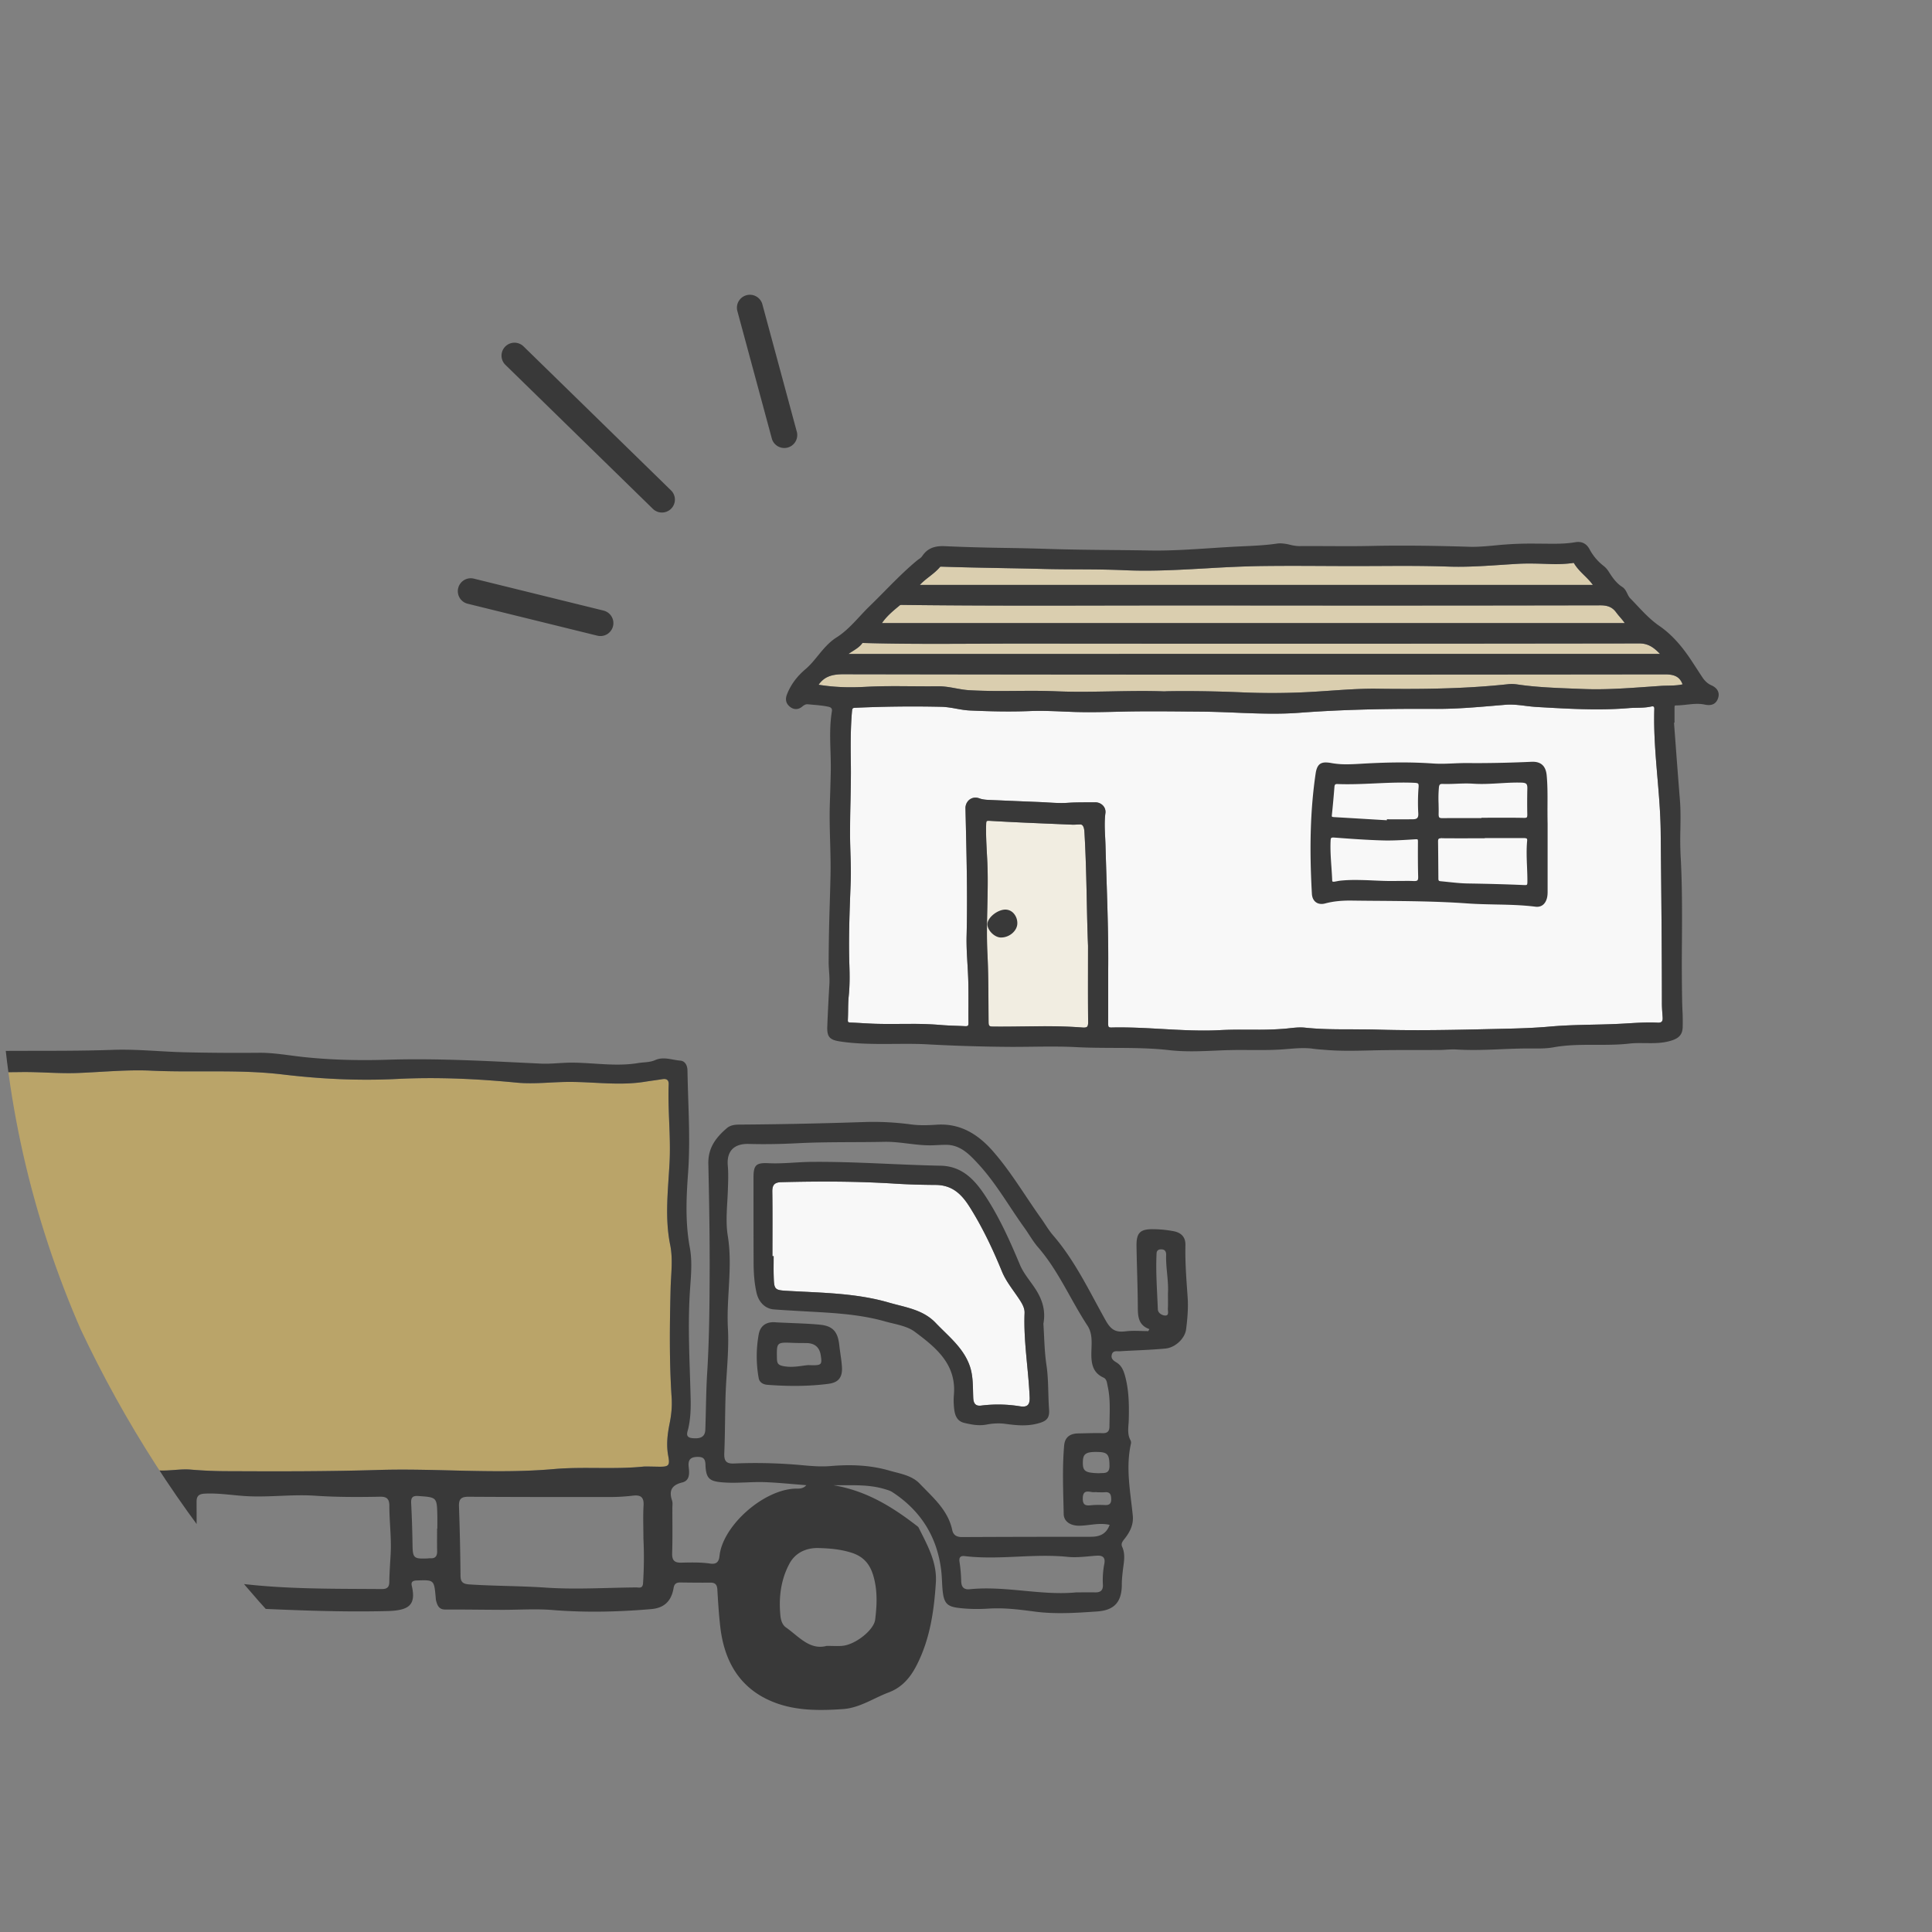 <svg id="_イヤー_1" xmlns="http://www.w3.org/2000/svg" viewBox="0 0 135 135"><rect x="0" y="0" width="135" height="135" fill="#808080" stroke="none"/><defs><clipPath id="clippath"><path class="cls-5" d="M94.96 129.104a64.134 64.134 0 01-22.281 5.544C43.456 137.8 17.922 118.936 5.642 92.897c-.09-.204-.178-.408-.265-.613C1.98 84.29.083 75.652.001 66.782c.248-9.014 4.89-17.66 7.264-26.26a45.525 45.525 0 014.418-11.162c19.745-34.227 68.518-37.373 98.751-15.4a47.965 47.965 0 015.382 4.523c5.453 5.32 12.408 13.295 14.514 20.715 2.577 8.312 2.017 16.294 4.272 24.8.058.219.117.437.179.656 2.398 25.249-15.341 49.74-36.097 62.625a64.182 64.182 0 01-3.724 1.824z"/></clipPath><style>.cls-5{fill:none}</style></defs><path class="cls-5" d="M94.96 129.104a64.134 64.134 0 01-22.281 5.544C43.456 137.8 17.922 118.936 5.642 92.897c-.09-.204-.178-.408-.265-.613C1.98 84.29.083 75.652.001 66.782c.248-9.014 4.89-17.66 7.264-26.26a45.525 45.525 0 014.418-11.162c19.745-34.227 68.518-37.373 98.751-15.4a47.965 47.965 0 015.382 4.523c5.453 5.32 12.408 13.295 14.514 20.715 2.577 8.312 2.017 16.294 4.272 24.8.058.219.117.437.179.656 2.398 25.249-15.341 49.74-36.097 62.625a64.182 64.182 0 01-3.724 1.824z"/><g clip-path="url(#clippath)"><g><path d="M53.966 83.277c-.007-.471.146-.66.624-.672 2.651-.068 5.3-.064 7.948.103.947.06 1.899.084 2.842.09 1.196.008 1.841.687 2.395 1.57.891 1.42 1.603 2.93 2.24 4.484.29.709.811 1.323 1.235 1.975.184.283.356.586.343.92-.079 1.975.272 3.923.355 5.888.023.542-.177.711-.668.632a9.524 9.524 0 00-2.72-.051c-.4.05-.536-.156-.554-.549-.032-.737.005-1.492-.236-2.199-.44-1.288-1.502-2.096-2.393-3.033-.888-.933-2.125-1.084-3.262-1.415-2.268-.66-4.623-.682-6.959-.812-1.047-.058-1.067-.05-1.094-1.087-.012-.448-.002-.897-.002-1.346h-.086c0-1.5.014-2.999-.008-4.498zm24.268-11.486c.986 0 1.984.055 2.95.109.963.054 1.957.109 2.935.109.415 0 .797-.01 1.168-.03a27.99 27.99 0 011.472-.031l.515.001.514.002c.633 0 1.314-.009 1.996-.07.104-.008.207-.02.31-.03l.018-.003c.247-.027.502-.055.756-.055.111 0 .214.005.314.015 1.093.117 2.212.118 3.294.118.575 0 1.168.001 1.751.019.875.026 1.788.039 2.792.039 1.794 0 3.614-.042 5.374-.082l.847-.02c.917-.02 2-.054 3.072-.15.993-.089 2-.111 2.975-.133a60.321 60.321 0 002.172-.074l.298-.018c.499-.03 1.015-.062 1.525-.062.194 0 .376.005.554.014l.042.001c.111 0 .19-.025.237-.073.05-.054.072-.146.064-.275a23.063 23.063 0 00-.018-.275l-.002-.022a9.847 9.847 0 01-.033-.698c0-3.74-.039-7.525-.076-11.185l-.009-.811c-.012-1.271-.121-2.558-.227-3.803-.132-1.564-.268-3.178-.218-4.78.002-.072-.01-.125-.036-.152-.019-.019-.05-.029-.095-.029a.421.421 0 00-.092.012c-.34.076-.682.082-1.012.088-.18.004-.366.007-.546.023-.695.058-1.426.086-2.234.086-1.296 0-2.609-.075-3.879-.147l-.301-.017a12.223 12.223 0 01-.804-.08c-.355-.044-.718-.089-1.08-.089-.112 0-.217.004-.32.013l-.705.059-.105.009c-1.277.108-2.597.22-3.907.22h-.137a191.1 191.1 0 00-1.178-.003c-3.217 0-5.882.087-8.387.275-.555.042-1.147.062-1.808.062a64.95 64.95 0 01-2.633-.071 70.092 70.092 0 00-2.394-.07l-.955-.009h-.168c-.752-.008-1.53-.014-2.292-.014-.718 0-1.356.006-1.951.018l-.581.013a78.08 78.08 0 01-1.885.03c-.366 0-.7-.006-1.02-.016a66.858 66.858 0 01-.77-.029l-.04-.001a39.46 39.46 0 00-1.648-.046c-.236 0-.454.005-.665.013-.481.02-.972.029-1.5.029-.797 0-1.648-.022-2.677-.067-.337-.015-.667-.074-.986-.131a6.642 6.642 0 00-1.01-.128 89.235 89.235 0 00-6.042.068c-.172.008-.2.04-.219.245-.112 1.258-.095 2.56-.08 3.71.011.88-.008 1.772-.026 2.634a87.378 87.378 0 00-.03 2.356c.003.405.016.815.028 1.21.022.664.043 1.347.017 2.02l-.008.221c-.072 1.84-.145 3.743-.083 5.614.02.63.032 1.376-.046 2.124a11.03 11.03 0 00-.043.994c-.003.223-.007.45-.018.672-.004.078.005.13.026.154.013.013.05.037.162.04.278.01.561.027.81.042.305.018.608.035.905.044.308.01.638.014 1.04.014l.714-.003h.015l.7-.003c.62 0 1.353.009 2.093.074.346.031.7.044 1.043.057a34.074 34.074 0 01.72.03c.08 0 .133-.012.159-.038.028-.029.042-.091.04-.18a77.327 77.327 0 01-.002-1.196v-.055a59 59 0 00-.01-1.627c-.01-.42-.034-.845-.058-1.257-.038-.644-.077-1.31-.06-1.97.066-2.618.005-5.274-.055-7.843l-.024-1.042a.763.763 0 01.21-.558.677.677 0 01.488-.205.76.76 0 01.265.05c.23.085.47.101.716.112l1.293.055c.741.032 1.483.063 2.224.093.183.007.365.018.547.029.319.019.646.038.963.038.16 0 .307-.005.449-.015.447-.031.898-.032 1.335-.033.19 0 .376 0 .562-.003.23 0 .433.087.57.245a.64.64 0 01.157.509c-.074.564-.046 1.14-.018 1.696.01.2.019.399.024.599.02.715.043 1.431.066 2.145l.004.128c.07 2.127.14 4.327.117 6.414v1.039c.001.921.002 1.792-.003 2.662 0 .11.005.218.046.26.027.026.08.04.16.04h.018c.192-.005.385-.007.578-.007z" fill="#f8f8f8"/><path d="M82.816 48.29c1.236 0 2.574.03 4.092.094a47.513 47.513 0 004.11-.006 72.954 72.954 0 001.894-.113c1.017-.07 2.067-.143 3.107-.143l.283.002c.716.01 1.354.014 1.95.014 2.794 0 5.06-.105 7.132-.33a2.23 2.23 0 01.239-.013c.128 0 .26.01.395.03 1.292.192 2.62.243 3.903.292l.665.026c.299.012.613.019.933.019 1.2 0 2.417-.087 3.595-.17l.142-.01c.269-.02.537-.038.806-.056.166-.01.334-.014.496-.017.338-.007.685-.014 1.013-.09-.186-.5-.53-.696-1.204-.696-9.755.011-18.67.017-27.251.017-10.743 0-20.623-.009-30.207-.026-.85 0-1.338.207-1.708.733.712.117 1.45.175 2.254.175.333 0 .676-.01 1.05-.03a37.274 37.274 0 012.031-.046c.37 0 .74.003 1.11.006h.047c.386.003.77.006 1.156.006.23 0 .46 0 .69-.004h.043c.411 0 .81.072 1.197.143.307.055.624.113.94.132.632.037 1.312.054 2.206.054.353 0 .706-.002 1.059-.005.354-.002.708-.005 1.061-.005.696 0 1.257.01 1.767.032a40.24 40.24 0 001.714.033c.696 0 1.406-.014 2.092-.026l.075-.002c.694-.013 1.41-.026 2.122-.026.553 0 1.048.008 1.512.025h.03c.036 0 .074-.002.112-.004a1.3 1.3 0 01.108-.005c.403-.007.82-.01 1.24-.01zm33.179-2.597c-.41-.422-.8-.733-1.438-.733-8.123.012-16.478.018-25.543.018-5.822 0-11.642-.003-17.464-.007h-.219c-.998 0-1.996.005-2.995.01h-.02c-1.003.004-2 .009-2.997.009-1.964 0-3.55-.02-4.993-.061h-.015a.296.296 0 00-.049.003c-.168.244-.417.402-.68.57a6.04 6.04 0 00-.291.191h56.704zm-2.466-2.156a4.983 4.983 0 00-.328-.413 5.595 5.595 0 01-.272-.336c-.255-.348-.573-.49-1.098-.49a9407.124 9407.124 0 01-28.79.008c-1.754 0-3.507.003-5.26.006h-.2c-1.686.003-3.373.006-5.06.006-3.806 0-6.737-.015-9.503-.049h-.016c-.07 0-.105.008-.133.032l-.073.06c-.415.346-.843.702-1.167 1.176h51.9zm-2.226-2.665a4.979 4.979 0 00-.588-.654c-.266-.262-.54-.533-.738-.874-.005-.006-.01-.009-.026-.009a.56.56 0 00-.088.011c-.024.004-.048.008-.07.01a9.186 9.186 0 01-1.478.055l-.178-.005a38.56 38.56 0 00-1.278-.03c-.294 0-.559.008-.809.022-.38.022-.76.047-1.139.072-.983.065-1.994.132-3 .132-.245 0-.486-.004-.716-.012a90.836 90.836 0 00-3.202-.047c-.549 0-1.098.003-1.647.006h-.068c-.572.003-1.144.005-1.715.005h-.28c-.601 0-1.203-.004-1.804-.007h-.068c-.712-.004-1.423-.007-2.135-.007-.888 0-1.63.005-2.338.016-1.206.02-2.433.089-3.619.156-1.416.08-2.87.163-4.302.163-.52 0-1.003-.01-1.48-.032a77.278 77.278 0 00-3.218-.058h-.013c-.751-.004-1.529-.007-2.302-.027-.948-.024-1.913-.042-2.846-.059l-.05-.001a302.025 302.025 0 01-4.277-.1l-.03-.002a.953.953 0 00-.05-.001c-.011 0-.046 0-.053.008-.222.268-.496.483-.76.69a5.485 5.485 0 00-.663.579h47.028z" fill="#daceaf"/><path d="M73 71.71c1.054 0 1.868.027 2.638.088.034.003.067.004.097.004.112 0 .187-.02.227-.06.051-.052.075-.16.073-.33-.014-1.177-.012-2.331-.01-3.668v-.284l.002-1.378c-.04-.96-.062-1.977-.085-3.053-.033-1.564-.067-3.177-.161-4.799l-.005-.087q-.03-.536-.29-.536c-.085 0-.192.006-.327.013a3.277 3.277 0 01-.227.004l-1.418-.06c-1.426-.06-2.889-.12-4.332-.207a1.417 1.417 0 00-.076-.002c-.168 0-.19 0-.198.248-.021.665.015 1.339.05 1.991l.001.034c.012.223.024.446.034.67.044 1.026.02 2.066-.002 3.072-.025 1.065-.05 2.162.005 3.24.062 1.214.068 2.447.074 3.64.002.396.004.787.008 1.177.003.248.053.302.283.304.196.003.392.004.588.004.482 0 .972-.006 1.447-.012l.077-.001c.474-.006 1.012-.013 1.527-.013z" fill="#f1ede1"/><path d="M38.695 102.653c-4.087.36-8.163-.062-12.244.062-3.461.105-6.927.103-10.39.085a31.92 31.92 0 01-2.71-.108c-.75-.068-1.535.108-2.309.052a89.272 89.272 0 00-4.963-.234c-2.71-.044-5.422-.164-8.131-.12-3.39.055-6.777-.109-10.165-.016-.882.025-.96-.052-.918-.936.103-2.183.15-4.366-.009-6.548-.115-1.574-.342-3.138-.353-4.722-.01-1.54-.06-3.078-.113-4.617-.05-1.46-.096-2.922-.204-4.378-.102-1.38.115-2.721.342-4.065.082-.486.099-.965.04-1.455-.087-.728-.036-.75.676-.78 2.691-.114 5.381.17 8.066.083 2.053-.066 4.102-.014 6.153-.044 1.314-.02 2.63.114 3.947.065 1.72-.064 3.447-.244 5.16-.164 3.056.143 6.117-.099 9.17.265 2.651.317 5.315.45 7.996.315 2.786-.14 5.576-.012 8.356.257 1.24.12 2.475-.05 3.711-.05 1.758 0 3.515.273 5.273-.014.401-.065.805-.112 1.205-.178.293-.049.454.05.443.363-.07 1.83.159 3.653.06 5.493-.1 1.897-.342 3.812.044 5.715.205 1.005.059 2.018.032 3.03-.065 2.555-.098 5.111.072 7.664a6.76 6.76 0 01-.143 1.8c-.15.745-.24 1.494-.095 2.263.13.687.03.764-.69.751-.253-.004-.505-.01-.756-.013h-.233c-2.104.221-4.229-.006-6.32.179z" fill="#baa469"/><path d="M82.832 87c.014-.585-.322-.868-.816-.967a7.948 7.948 0 00-1.443-.142c-.915-.012-1.174.26-1.158 1.194.023 1.443.085 2.885.092 4.328.003.646.084 1.206.807 1.459l-.077.14c-.521 0-1.05-.05-1.564.013-.686.083-1.021-.06-1.42-.771-1.138-2.03-2.135-4.163-3.677-5.946-.315-.365-.556-.796-.839-1.19-1.12-1.565-2.093-3.241-3.367-4.69-1.025-1.166-2.26-1.944-3.898-1.84-.598.039-1.197.063-1.798-.016a19.737 19.737 0 00-3.246-.17c-2.921.098-5.843.16-8.766.18-.318.002-.625.037-.874.25-.76.652-1.316 1.37-1.292 2.482.055 2.493.099 4.99.092 7.48-.008 2.373-.025 4.756-.173 7.131-.083 1.323-.082 2.65-.13 3.975-.018.48-.301.651-.906.592-.542-.053-.339-.427-.279-.7.149-.672.176-1.346.16-2.033-.062-2.592-.223-5.183-.035-7.777.067-.933.148-1.885-.023-2.804-.323-1.729-.25-3.473-.124-5.19.176-2.404-.002-4.79-.04-7.183-.006-.351-.162-.667-.502-.693-.581-.045-1.165-.3-1.758-.036-.379.168-.796.14-1.195.207-1.55.257-3.091-.027-4.636-.03-.715-.002-1.433.101-2.145.068-3.579-.168-7.155-.383-10.742-.271-1.951.06-3.9.018-5.85-.189-1.035-.11-2.066-.307-3.118-.297a160.06 160.06 0 01-5.164-.035c-1.683-.038-3.369-.23-5.047-.17-4.403.157-8.811-.057-13.212.26-1.036.074-2.088-.087-3.133-.105-1.898-.032-3.796-.05-5.693-.05-.507.001-.792.331-.722.783.214 1.366.129 2.72-.138 4.066-.11.56-.14 1.118-.138 1.686.01 1.99.184 3.974.21 5.96.028 2.145-.006 4.3.218 6.424.304 2.883.332 5.76.272 8.646-.01.426.129.966-.076 1.258-.59.837-.216 1.704-.25 2.553-.022.544-.005 1.094.052 1.636.076.714.388.937 1.097.884.366-.027.734-.034 1.101-.05.293-.012.42.127.416.423-.008.43.01.859.007 1.288-.005.602.252 1.033.773 1.339.473.278.974.362 1.506.343.984-.034 1.955-.085 2.935.182.888.243 1.353-.165 1.457-1.088.03-.27.03-.546.071-.815.15-.991.456-1.921 1.033-2.755.863-1.245 2.295-1.395 3.542-1.91-.79.448-1.601.876-2.191 1.578-1.319 1.571-1.862 3.418-2.045 5.46-.25 2.765 2.344 6.58 5.665 6.97.46.054.916.158 1.378.2 1.812.17 3.614.281 5.043-1.203.102-.107.264-.16.406-.223.595-.264 1.008-.702 1.283-1.293.114-.245.244-.505.433-.687.991-.95 1.115-2.191 1.153-3.45.035-1.116.009-1.108 1.125-1.09.375.005.593.038.6.53.01.726.447 1.202.974 1.162 1.047-.08 2.085-.003 3.13.045 3.618.165 7.236.348 10.86.26 1.49-.037 2.081-.369 1.751-1.763-.066-.28.066-.367.346-.377 1.214-.042 1.214-.051 1.325 1.189.007.077.009.157.029.231.09.334.205.614.643.612 1.316-.007 2.632.016 3.947.02 1.182.004 2.37-.082 3.543.013 2.304.186 4.598.133 6.894-.064.905-.077 1.408-.546 1.567-1.472.052-.3.196-.39.467-.388.698.009 1.395.018 2.093.01.342-.005.478.137.498.482.051.875.105 1.752.206 2.622.29 2.497 1.449 4.404 3.862 5.299 1.508.559 3.117.543 4.707.433 1.175-.081 2.142-.767 3.207-1.168.908-.342 1.49-1.018 1.923-1.855.944-1.823 1.235-3.802 1.363-5.817.09-1.429-.598-2.62-1.2-3.834-.024-.05-.075-.089-.12-.124-1.714-1.325-3.52-2.455-5.837-2.844 1.285.01 2.445-.071 3.578.27.184.055.38.107.538.21 1.986 1.297 3.137 3.126 3.417 5.496.062.522.048 1.053.12 1.573.1.719.353.93 1.05 1.019.714.09 1.426.1 2.145.053 1.083-.07 2.151.067 3.231.21 1.434.189 2.897.09 4.345-.01 1.218-.085 1.732-.672 1.727-1.917-.001-.291.033-.583.063-.873.059-.578.221-1.155-.039-1.728-.106-.234.043-.4.18-.574.368-.47.625-.977.562-1.61-.167-1.674-.507-3.346-.126-5.036a.354.354 0 00-.035-.227c-.253-.462-.13-.952-.119-1.434.025-1.035.014-2.066-.264-3.074-.101-.367-.24-.702-.576-.914-.2-.127-.416-.249-.351-.54.073-.331.358-.242.571-.255 1.062-.067 2.129-.087 3.187-.19.701-.067 1.359-.72 1.438-1.336.097-.754.16-1.513.107-2.276-.085-1.204-.181-2.41-.153-3.618zm-95.91 18.962c-.186 0-.282-.11-.294-.292-.04-.563-.08-1.126-.11-1.69-.01-.209.026-.429.314-.35.883.24 1.772.026 2.657.056.712.025 1.426.005 2.14.005l.049.198c-.716.73-1.396 1.5-2.234 2.102a.518.518 0 01-.322.102 19.535 19.535 0 00-2.2-.131zm6.524 1.296c-.192.553-.448 1.058-.371 1.666.047.374-.21.49-.514.444-.811-.121-1.616-.07-2.428-.01-.72.054-.896-.17-.933-.914-.027-.55-.022-.97.685-1.15.428-.108.808-.52 1.145-.861.651-.66 1.404-1.227 1.907-2.028.2-.32.469-.435.859-.458.58-.036 1.14.03 1.762.105-.995.924-1.682 1.965-2.112 3.206zm11.399 5.734c-.441 1.138-1.496 1.368-2.542 1.244-.516-.061-1.024-.203-1.535-.313-.34-.074-.639-.232-.74-.585-.236-.828-.366-1.674-.333-2.54.06-1.575 1.176-2.244 2.423-2.289.155-.005.31 0 .374 0 1.581-.092 2.198.728 2.56 2.187.188.76.086 1.541-.207 2.296zm7.334-4.482c-.016.724-.118.726-.84.73-.9.007-1.413-.126-1.67-1.231-.426-1.825-1.716-3.091-3.448-3.912 1.674.067 3.314.057 4.954.043 1.025-.01 1.025.013 1.022 1.04-.004 1.11.006 2.22-.018 3.33zm15.12.046c-.035.662-.088 1.323-.096 1.986-.004.396-.187.497-.538.494-3.404-.026-6.81.022-10.198-.419-.683-.089-1.388-.014-2.082-.004-.617.01-.804-.115-.753-.734.138-1.655.104-3.311.104-4.967 0-.42.216-.525.58-.543 1.01-.051 2.006.133 3.011.181 1.57.076 3.132-.142 4.7-.035 1.508.102 3.02.098 4.53.069.475-.01.65.162.65.64-.001 1.111.15 2.219.091 3.332zm3.246-.165c.007.336-.12.517-.473.495-.077-.005-.155.01-.232.013-.946.035-1.003-.036-1.015-1.008a81.22 81.22 0 00-.095-2.864c-.019-.381.1-.52.497-.492 1.303.091 1.305.079 1.332 1.399.006.292 0 .585 0 .878h-.017c0 .526-.007 1.052.003 1.579zm14.39 2.232c-.028.41-.298.297-.488.3-2.106.017-4.207.157-6.319.013-1.772-.122-3.555-.106-5.331-.223-.44-.03-.615-.156-.619-.613a175.706 175.706 0 00-.107-4.845c-.02-.527.177-.672.672-.668 3.307.02 6.615.022 9.922.018.521 0 1.045-.035 1.562-.095.543-.063.777.101.742.693-.044.757-.01 1.519-.01 2.278a27.472 27.472 0 01-.025 3.142zm1.759-8.887c.13.687.03.764-.69.751-.253-.004-.505-.01-.756-.013h-.233c-2.104.221-4.229-.006-6.32.179-4.087.36-8.163-.062-12.244.062-3.461.105-6.927.103-10.39.085a31.924 31.924 0 01-2.71-.108c-.75-.068-1.535.108-2.309.052a89.263 89.263 0 00-4.963-.234c-2.71-.044-5.422-.164-8.131-.12-3.39.055-6.776-.109-10.165-.016-.882.025-.96-.052-.918-.936.103-2.183.15-4.366-.009-6.548-.115-1.574-.342-3.138-.353-4.722-.01-1.54-.06-3.078-.113-4.617-.05-1.46-.096-2.922-.204-4.378-.102-1.38.115-2.721.342-4.066a5.04 5.04 0 00.04-1.454c-.087-.728-.036-.75.675-.78 2.692-.114 5.382.17 8.067.083 2.053-.066 4.102-.014 6.153-.044 1.314-.02 2.63.114 3.947.065 1.72-.064 3.447-.244 5.16-.164 3.056.143 6.117-.099 9.17.265 2.651.317 5.315.45 7.996.315 2.786-.14 5.576-.012 8.356.257 1.24.12 2.475-.05 3.711-.05 1.758 0 3.515.273 5.273-.014.401-.065.805-.112 1.205-.178.293-.049.454.05.443.363-.07 1.83.159 3.653.06 5.493-.1 1.897-.342 3.812.044 5.715.205 1.005.059 2.018.032 3.03-.065 2.555-.098 5.111.072 7.664.04.61-.023 1.202-.143 1.8-.15.745-.24 1.494-.095 2.263zm3.58 6.999c-.042.42-.237.584-.647.522-.673-.1-1.353-.08-2.03-.065-.474.01-.644-.169-.63-.653.033-1.053.015-2.106.015-3.16 0-.174.033-.364-.02-.523-.235-.701-.026-1.087.71-1.268.535-.132.503-.642.452-1.072-.058-.5.106-.71.624-.714.414-.004.533.151.547.544.035.994.29 1.171 1.268 1.241.971.07 1.933-.056 2.898-.02.943.036 1.884.136 2.883.212-.234.255-.476.24-.699.24-2.24.015-5.156 2.575-5.37 4.716zm9.242-.232c1.047.337 1.413 1.079 1.608 2.002.187.882.14 1.782.028 2.674-.089.711-1.358 1.734-2.28 1.824-.326.032-.657.005-1.109.005-1.184.318-1.944-.658-2.844-1.29-.257-.18-.356-.504-.388-.824-.125-1.268.027-2.504.629-3.627.417-.779 1.193-1.122 2.045-1.096.773.023 1.537.082 2.311.332zm17.647.78a5.96 5.96 0 00-.097 1.454c.017.375-.156.536-.517.531-.426-.005-.851 0-1.337 0-2.453.24-4.937-.473-7.451-.219-.418.042-.589-.157-.597-.576a10.52 10.52 0 00-.117-1.338c-.052-.336.088-.434.375-.4 2.393.286 4.789-.193 7.184.052.667.068 1.352-.036 2.027-.083.44-.03.619.144.53.58zm-.934-1.9c-3.002.001-6.004.005-9.006.021-.37.002-.609-.135-.684-.487-.3-1.41-1.361-2.287-2.277-3.249-.553-.58-1.38-.695-2.114-.908-1.332-.387-2.707-.438-4.089-.319-.657.057-1.314.006-1.968-.056a35.342 35.342 0 00-4.817-.121c-.554.023-.686-.21-.664-.733.058-1.342.047-2.686.09-4.03.05-1.557.249-3.122.164-4.671-.118-2.16.344-4.307-.01-6.475-.17-1.043-.027-2.14.007-3.213.018-.565.044-1.128-.006-1.694-.09-1.03.456-1.544 1.465-1.515 1.12.032 2.244.01 3.364-.047 2.033-.106 4.067-.057 6.1-.1 1.13-.023 2.23.273 3.357.243.328-.01.656-.036.983-.034.998.005 1.64.697 2.23 1.334 1.243 1.343 2.142 2.957 3.21 4.44.33.457.603.96.97 1.383 1.431 1.648 2.266 3.671 3.45 5.473.392.597.282 1.286.275 1.939-.008.735.103 1.355.846 1.696.24.11.244.381.295.607.207.925.13 1.863.124 2.798-.002.335-.13.49-.491.478-.561-.018-1.123.011-1.685.018-.562.006-.939.25-.99.843-.14 1.596-.064 3.196-.032 4.793.01.521.473.82 1.093.814.69-.006 1.375-.23 2.118-.06-.245.661-.719.831-1.308.831zm1.297-4.946c.002.602-.436.467-.728.507-1.011-.028-1.159-.146-1.13-.862.022-.523.26-.654 1.121-.621.61.023.734.205.737.976zm-.28 2.73c-.327-.01-.657-.021-.981.012-.38.04-.614.02-.605-.485.01-.531.284-.495.638-.435.112.019.23.003.346.003v.011c.193 0 .386.012.578-.003.35-.026.417.18.424.47.008.288-.094.436-.4.426zm4.202-13.244c-.227.01-.534-.163-.544-.434-.048-1.302-.154-2.604-.088-3.908.011-.224.156-.292.36-.28.257.016.315.188.308.404-.028.897.182 1.783.127 2.681 0 .35.012.701-.005 1.05-.009.177.093.477-.158.487zm-8.54.575c.185-1.008-.128-1.805-.637-2.553-.349-.515-.768-1.005-1.004-1.57-.654-1.566-1.342-3.109-2.249-4.547-.78-1.24-1.678-2.342-3.289-2.373-3.02-.058-6.033-.296-9.056-.267-.988.01-1.973.14-2.958.093-.862-.041-1.063.102-1.064.99-.001 1.99 0 3.98.007 5.97.002.703.05 1.406.205 2.092.155.682.627 1.119 1.212 1.164.58.044 1.16.075 1.739.11 2.026.12 4.063.17 6.035.73.705.2 1.51.302 2.069.72 1.46 1.089 2.926 2.255 2.735 4.418-.024.27-.019.545.004.816.041.503.144.997.725 1.136.507.121 1.024.219 1.554.116.44-.086.89-.106 1.33-.047.73.098 1.443.172 2.182-.011.636-.158.907-.339.856-1.003-.078-1.03-.027-2.062-.182-3.092-.147-.979-.152-1.98-.214-2.892zm-1.628 5.769a9.526 9.526 0 00-2.72-.051c-.4.05-.536-.156-.554-.549-.033-.737.005-1.492-.236-2.199-.44-1.288-1.502-2.096-2.393-3.033-.888-.933-2.125-1.084-3.263-1.415-2.267-.66-4.622-.682-6.958-.812-1.047-.058-1.067-.05-1.094-1.087-.012-.448-.002-.897-.002-1.346h-.086c0-1.5.014-2.999-.008-4.498-.007-.471.146-.66.624-.672 2.651-.068 5.3-.064 7.948.103.947.06 1.899.084 2.842.09 1.195.008 1.841.687 2.395 1.57.891 1.42 1.603 2.93 2.24 4.484.291.709.811 1.323 1.235 1.975.184.283.356.586.343.92-.079 1.975.272 3.923.355 5.888.023.542-.177.711-.668.632zm-13.997-5.704c-.902-.086-1.81-.1-3.049-.162-.365-.043-1.07 0-1.22.846a8.57 8.57 0 00.001 3.054c.054.292.306.44.603.463 1.423.11 2.847.115 4.264-.067.722-.092 1-.467.948-1.207-.036-.503-.13-1.001-.185-1.504-.103-.931-.45-1.337-1.362-1.423zm-.8 2.826c-.432.028-1.07.2-1.736.072-.34-.064-.451-.168-.458-.51-.022-1.168-.033-1.165 1.136-1.116.31.013.619.01.928.014q.869.01.998.857c.103.678.066.718-.869.683zm63.097-47.505c-.248-.109-.45-.29-.635-.57-.124-.188-.247-.378-.37-.567l-.02-.03c-.128-.196-.256-.394-.386-.59-.704-1.066-1.428-1.845-2.212-2.383-.607-.417-1.104-.945-1.585-1.456l-.014-.015c-.15-.16-.3-.319-.453-.475-.083-.084-.138-.2-.193-.312-.08-.166-.17-.355-.362-.477-.417-.267-.695-.676-.923-1.038a1.608 1.608 0 00-.366-.422 3.61 3.61 0 01-.985-1.16c-.181-.344-.45-.519-.799-.519-.063 0-.129.006-.196.017-.548.095-1.103.108-1.572.108-.173 0-.345-.002-.517-.004l-.245-.002a76.926 76.926 0 00-.712-.004 23.334 23.334 0 00-2.483.119l-.02.002c-.538.05-1.094.104-1.64.104a6.6 6.6 0 01-.243-.004c-1.782-.055-3.269-.08-4.679-.08-.76 0-1.5.007-2.2.023a75.33 75.33 0 01-1.633.015c-.42 0-.84-.002-1.26-.004h-.065c-.4-.002-.799-.004-1.198-.004-.277 0-.553 0-.829.003h-.013a2.96 2.96 0 01-.631-.093 3.134 3.134 0 00-.682-.099 1.54 1.54 0 00-.222.016c-.785.116-1.593.153-2.378.189l-.22.01c-.688.032-1.385.078-2.066.123-1.234.08-2.51.165-3.761.165-.157 0-.313-.002-.47-.004-.891-.016-1.847-.025-2.627-.032-1.462-.014-2.974-.028-4.46-.078a185.9 185.9 0 00-3.012-.07 136.103 136.103 0 01-4.2-.12 3.549 3.549 0 00-.178-.005c-.67 0-1.11.218-1.43.705a.862.862 0 01-.222.198 2.315 2.315 0 00-.14.105c-.802.666-1.54 1.414-2.262 2.144-.34.345-.692.7-1.05 1.047-.243.235-.474.484-.7.727-.486.523-.989 1.064-1.604 1.452-.535.337-.923.812-1.3 1.272-.267.329-.544.668-.868.943-.61.518-1.034 1.094-1.296 1.761-.137.348-.075.635.183.853.14.118.289.178.444.178.153 0 .3-.059.438-.174.133-.114.24-.162.356-.162l.045.003.312.029.03.002c.346.03.704.062 1.05.132.238.047.31.137.276.343-.153.927-.124 1.866-.096 2.774.014.457.029.93.02 1.4-.016.765-.041 1.533-.065 2.276-.028.881-.004 1.778.02 2.645.021.782.044 1.59.026 2.387-.014.628-.032 1.257-.05 1.887l-.001.025a138.477 138.477 0 00-.078 4.109c0 .221.015.444.03.66.02.289.04.587.022.878a145.738 145.738 0 00-.148 2.964c-.027.708.154.93.84 1.04.916.145 1.827.173 2.674.182l.43.001.79-.003c.262-.002.524-.004.786-.004.61 0 1.077.01 1.511.036a120.91 120.91 0 005.866.175c.455 0 .91-.005 1.368-.01.453-.006.907-.011 1.36-.011.694 0 1.265.012 1.795.04.86.045 1.737.048 2.585.052 1.277.005 2.597.01 3.89.158.468.054.978.08 1.56.08.55 0 1.108-.023 1.647-.046h.013a35.105 35.105 0 011.833-.046l.57.003h.052l.625.002c.41 0 .948-.004 1.487-.038.176-.01.351-.025.535-.04.345-.028.702-.057 1.05-.057.254 0 .482.015.697.046.207.03.417.045.62.06l.243.019c.494.042 1.015.06 1.64.06.488 0 .98-.011 1.455-.023h.047a58.63 58.63 0 011.027-.02c.723-.009 1.46-.009 2.17-.009.524 0 1.047 0 1.57-.003.169 0 .34-.01.504-.02.168-.01.341-.02.512-.02.073 0 .146.003.22.007.36.022.739.033 1.155.033.66 0 1.329-.027 1.975-.054a55.12 55.12 0 011.69-.052h.154l.265.001h.039l.307.002c.38 0 .786-.01 1.188-.083.882-.16 1.762-.174 2.66-.174h.553c.667 0 1.379-.006 2.088-.087.272-.031.544-.035.75-.035l.353.003.357.003c.495 0 1.025-.025 1.55-.205.48-.165.694-.427.714-.878a14.43 14.43 0 00-.015-1.226l-.001-.02a32.58 32.58 0 01-.018-.524 144.424 144.424 0 01-.017-4.155c.012-2.008.024-4.084-.094-6.128a24.145 24.145 0 01-.014-1.79c.011-.682.023-1.386-.034-2.081a570.965 570.965 0 01-.296-3.844l-.116-1.542h.037v-1.035c.001-.171.029-.171.09-.171.26 0 .517-.029.768-.056.241-.026.49-.054.734-.054.189 0 .356.017.513.05.104.022.197.033.283.033.32 0 .538-.154.648-.459.142-.395-.027-.731-.465-.923zm-54.642-7.59c.264-.208.538-.423.76-.691.007-.008.042-.008.052-.008.017 0 .033 0 .05.002h.031c1.432.048 2.879.075 4.278.1l.05.002c.932.017 1.897.035 2.845.06.773.019 1.55.022 2.302.026h.013c1.055.004 2.146.009 3.219.058.476.021.96.032 1.48.032 1.432 0 2.885-.083 4.301-.163a91.477 91.477 0 013.619-.156c.707-.01 1.45-.016 2.338-.016.712 0 1.423.003 2.135.007h.068c.601.003 1.203.006 1.804.007h.28c.571 0 1.143-.002 1.715-.005h.068c.55-.003 1.098-.006 1.647-.006 1.287 0 2.275.015 3.202.047.23.008.47.012.716.012 1.006 0 2.017-.067 3-.132.38-.025.76-.05 1.14-.072.25-.014.514-.021.808-.021.42 0 .855.014 1.278.029l.178.005a9.398 9.398 0 001.478-.054l.07-.011a.56.56 0 01.088-.011c.017 0 .021.003.026.009.199.34.472.612.738.874.207.205.421.417.588.654H64.275c.2-.218.435-.4.663-.579zm-2.142 2.068l.073-.06c.028-.025.062-.033.133-.033h.016c2.766.034 5.697.05 9.503.05 1.687 0 3.374-.004 5.06-.007h.2c1.753-.003 3.506-.006 5.26-.006h1.693a8040.984 8040.984 0 0027.097-.008c.525 0 .843.142 1.098.49.085.117.176.223.272.336.11.13.225.262.328.413h-51.9c.324-.474.752-.83 1.167-1.175zm-3.214 3.14c.263-.168.512-.326.68-.57a.296.296 0 01.049-.003h.015c1.443.042 3.03.06 4.993.06.997 0 1.994-.004 2.996-.008h.021c.999-.005 1.997-.01 2.995-.01h.219a17566.11 17566.11 0 0043.007-.01c.639 0 1.028.31 1.438.732H59.291c.096-.068.195-.13.29-.191zm16.38 26.24c-.04.04-.115.06-.227.06-.03 0-.063-.001-.097-.004A32.597 32.597 0 0073 71.71c-.515 0-1.053.007-1.527.013h-.077a98.83 98.83 0 01-1.447.013c-.196 0-.392-.001-.588-.004-.23-.002-.28-.056-.283-.304-.004-.39-.006-.78-.008-1.177-.006-1.193-.012-2.426-.074-3.64-.054-1.078-.03-2.175-.006-3.24.023-1.006.047-2.046.003-3.072-.01-.224-.022-.447-.034-.67l-.001-.034c-.035-.652-.071-1.326-.05-1.99.008-.25.03-.25.198-.25l.076.003c1.443.087 2.906.148 4.332.207l1.418.06a1.706 1.706 0 00.227-.004 6.83 6.83 0 01.328-.013q.259 0 .289.536l.005.087c.094 1.622.128 3.235.161 4.8.023 1.075.044 2.092.085 3.052l-.002 1.378v.284c-.002 1.337-.004 2.491.01 3.668.002.17-.022.278-.073.33zm40.153-.355c-.046.048-.126.073-.237.073l-.042-.001a9.84 9.84 0 00-.554-.014c-.51 0-1.026.032-1.525.062l-.298.018c-.719.042-1.453.058-2.172.074-.974.022-1.982.044-2.975.133-1.072.096-2.155.13-3.072.15l-.847.02c-1.76.04-3.58.082-5.374.082a92.99 92.99 0 01-2.792-.04c-.583-.017-1.176-.017-1.751-.018-1.082 0-2.2-.001-3.294-.118-.1-.01-.203-.016-.314-.016-.254 0-.51.029-.756.056l-.018.002c-.103.011-.206.023-.31.032a22.82 22.82 0 01-1.996.069c-.171 0-.343 0-.514-.002l-.515-.001c-.435 0-.95.004-1.472.031-.37.02-.753.03-1.168.03-.978 0-1.972-.055-2.935-.109-.966-.054-1.964-.11-2.95-.11-.193 0-.386.003-.578.008h-.018c-.08 0-.133-.014-.16-.04-.041-.042-.046-.15-.046-.26.005-.87.004-1.74.003-2.662v-1.039c.023-2.087-.048-4.287-.117-6.414l-.004-.128a450 450 0 01-.065-2.146c-.006-.2-.016-.398-.025-.598-.027-.557-.056-1.132.018-1.696a.639.639 0 00-.156-.51.744.744 0 00-.571-.244c-.186.003-.372.003-.562.003-.437.001-.888.002-1.335.033-.142.01-.289.015-.449.015-.317 0-.644-.02-.963-.038-.182-.011-.364-.022-.547-.03-.74-.029-1.483-.06-2.224-.092l-1.293-.055c-.246-.01-.485-.027-.716-.113a.76.76 0 00-.265-.049.677.677 0 00-.488.205.763.763 0 00-.21.558l.024 1.041c.06 2.57.121 5.226.055 7.844-.017.66.022 1.326.06 1.97.024.412.049.837.059 1.257.012.541.01 1.093.01 1.627v.055c-.002.392-.003.797.002 1.196.001.089-.013.151-.041.18-.026.026-.078.039-.16.039-.016 0-.033 0-.05-.002a34.15 34.15 0 00-.67-.029c-.342-.013-.696-.026-1.042-.057a23.942 23.942 0 00-2.092-.074l-.7.003h-.016c-.238.002-.477.003-.715.003-.4 0-.731-.004-1.04-.014-.296-.01-.599-.027-.903-.044-.25-.015-.533-.032-.811-.041-.112-.004-.15-.028-.162-.042-.021-.023-.03-.075-.026-.153.011-.222.015-.45.018-.672.004-.327.01-.666.043-.994.078-.748.067-1.493.046-2.124-.062-1.87.012-3.773.083-5.614l.008-.22c.026-.674.005-1.357-.017-2.02-.012-.396-.025-.806-.027-1.21a87.05 87.05 0 01.029-2.357c.018-.863.037-1.754.026-2.634-.015-1.15-.032-2.452.08-3.71.019-.205.047-.237.219-.245a89.22 89.22 0 016.042-.068c.336.008.678.069 1.01.128.319.057.65.116.986.13 1.03.046 1.88.068 2.677.068.528 0 1.019-.01 1.5-.029.211-.008.429-.013.665-.013.545 0 1.102.023 1.648.046l.04.001.77.03c.32.01.654.014 1.02.014.629 0 1.267-.014 1.885-.029l.58-.013a93.002 93.002 0 011.953-.018c.76 0 1.539.006 2.291.013l.168.001.955.008c.797.006 1.608.039 2.394.07.86.036 1.75.072 2.633.072.661 0 1.253-.02 1.808-.062 2.505-.188 5.17-.275 8.387-.275.393 0 .785 0 1.178.003h.137c1.31 0 2.63-.112 3.907-.22l.105-.01.706-.058a3.94 3.94 0 01.32-.013c.36 0 .724.045 1.079.089.262.032.533.065.804.08l.301.017c1.27.072 2.584.147 3.88.147.807 0 1.538-.028 2.233-.087.18-.015.366-.018.546-.022.33-.006.672-.012 1.013-.088a.42.42 0 01.09-.012c.045 0 .077.01.096.03.026.026.038.079.036.152-.05 1.601.086 3.215.218 4.78.106 1.244.215 2.53.228 3.802l.008.81c.037 3.66.076 7.445.077 11.186 0 .235.016.47.032.698l.002.022c.006.092.013.183.018.275.008.129-.014.221-.064.275zm.443-23.478c-.162.003-.33.006-.496.017l-.806.056-.142.01c-1.178.083-2.395.17-3.595.17-.32 0-.634-.007-.933-.02a253.62 253.62 0 00-.665-.025c-1.284-.05-2.61-.1-3.903-.292a2.73 2.73 0 00-.395-.03c-.082 0-.163.005-.24.013-2.07.225-4.337.33-7.132.33a149.117 149.117 0 01-2.232-.016c-1.04 0-2.09.073-3.107.143-.618.042-1.258.086-1.893.113a49.967 49.967 0 01-4.11.006 97.36 97.36 0 00-4.093-.095c-.419 0-.836.004-1.239.011a1.3 1.3 0 00-.108.005c-.038.002-.076.004-.112.004h-.03a42.264 42.264 0 00-1.512-.025c-.712 0-1.428.013-2.121.026l-.076.002c-.686.012-1.395.026-2.092.026-.631 0-1.192-.011-1.714-.033a41.614 41.614 0 00-1.767-.032c-.353 0-.707.003-1.061.005-.353.003-.706.005-1.06.005a37.04 37.04 0 01-2.204-.054c-.317-.019-.634-.077-.941-.133-.386-.07-.785-.142-1.197-.142h-.043c-.23.003-.46.004-.69.004-.385 0-.77-.003-1.156-.006h-.047c-.37-.003-.74-.006-1.11-.006-.813 0-1.44.014-2.032.046-.373.02-.716.03-1.049.03a13.74 13.74 0 01-2.254-.175c.37-.526.859-.733 1.708-.733 9.584.017 19.464.026 30.207.026 8.582 0 17.496-.006 27.25-.017.676 0 1.02.196 1.205.696-.328.076-.675.083-1.013.09zm-8.425 8.328c.003-.751.005-1.4-.058-2.065-.061-.635-.382-.943-.98-.943-.028 0-.057 0-.086.002a85.944 85.944 0 01-3.778.092c-.225 0-.451-.002-.677-.004h-.108c-.292 0-.59.012-.883.024-.284.012-.579.025-.87.025a8.08 8.08 0 01-.536-.017 31.537 31.537 0 00-2.228-.075c-.846 0-1.752.03-2.768.088l-.025.002c-.342.02-.696.04-1.043.04a5.8 5.8 0 01-1.041-.083 2.318 2.318 0 00-.412-.046c-.429 0-.628.221-.711.788-.362 2.471-.444 5.137-.259 8.39.025.437.284.709.676.709.082 0 .17-.013.26-.037.492-.134 1.054-.199 1.719-.199l.143.001c.6.009 1.2.013 1.8.018h.063c2.032.016 4.134.032 6.198.18.65.047 1.316.06 1.961.074.918.018 1.868.037 2.793.154.04.005.078.008.114.008.33 0 .564-.188.679-.544.067-.208.066-.415.065-.615v-4.63c-.01-.483-.01-.917-.008-1.337zm-9.09 5.275c-.034.036-.104.053-.212.053l-.052-.001c-.148-.007-.307-.01-.5-.01l-.378.003h-.031l-.346.002-.285.003c-.418 0-.84-.018-1.257-.037a28.9 28.9 0 00-1.268-.037c-.392 0-.738.016-1.06.05-.084.008-.166.025-.244.04-.06.012-.12.023-.182.031a.338.338 0 01-.043.003c-.075 0-.095-.02-.097-.096-.012-.333-.036-.68-.058-.987-.04-.586-.083-1.192-.053-1.789.01-.196.047-.217.185-.217.02 0 .042 0 .065.002 1.042.079 2.224.167 3.393.2.117.003.234.005.352.005.581 0 1.173-.037 1.744-.073l.19-.012a.771.771 0 01.049-.002c.081 0 .1.016.102.018.007.008.023.037.023.154-.005.74-.008 1.602.016 2.455.003.121-.014.203-.052.242zm.081-6.49a13.3 13.3 0 00-.02 1.82c.008.152-.017.255-.074.315-.056.06-.16.09-.316.09-.225.003-.45.003-.674.003l-1.132-.001v.067l-1.104-.066c-.855-.052-1.71-.103-2.564-.152-.095-.005-.15-.017-.165-.034-.003-.004-.02-.028-.01-.11.077-.72.137-1.431.18-1.97.014-.17.07-.199.19-.199h.023c.222.009.45.013.694.013.655 0 1.315-.03 1.953-.059.631-.028 1.284-.057 1.924-.057.283 0 .542.005.793.017.156.006.24.026.272.063.032.037.042.124.03.26zm1.421 0c.023-.207.083-.245.24-.245h.03c.09.004.18.005.271.005.235 0 .47-.009.699-.018.223-.009.453-.018.681-.018.161 0 .308.005.448.014.193.013.393.02.61.02.418 0 .846-.025 1.266-.049.409-.024.832-.049 1.248-.049.091 0 .182.002.272.004.178.005.286.034.342.091.053.055.076.157.072.32a42.3 42.3 0 00-.003 1.813c.002.107-.01.175-.037.202-.025.025-.081.038-.168.038h-.02a59.715 59.715 0 00-1.253-.012l-.796.002-.79.002h-.14v.024l-1.46-.003c-.414 0-.827.002-1.24.007h-.016c-.12 0-.192-.016-.227-.051-.036-.038-.052-.123-.048-.261.006-.239 0-.48-.005-.714a8.769 8.769 0 01.024-1.122zm5.993 6.824c-.015 0-.031 0-.048-.002-1.19-.052-2.443-.087-3.946-.111-.447-.008-.9-.056-1.34-.102a43.151 43.151 0 00-.53-.054c-.145-.013-.165-.051-.166-.197l-.006-.809c-.004-.59-.008-1.18-.017-1.769-.001-.091.013-.153.043-.183.03-.031.096-.047.198-.047v-.062l.011.062c.43.005.861.006 1.292.006l1.723-.002v-.015h2.701c.053 0 .195 0 .234.043.016.017.032.058.023.156-.056.6-.032 1.208-.008 1.8.014.342.028.696.026 1.042-.002.244-.027.244-.19.244zm-36.281 1.712c-.562 0-1.258.564-1.262 1.023-.003.416.486.91.919.928h.042c.579 0 1.117-.463 1.13-.972a1.022 1.022 0 00-.273-.734.78.78 0 00-.556-.245zM45.62 35.556a.907.907 0 001.538-.59.9.9 0 00-.27-.7L36.583 24.205a.907.907 0 00-1.28.013.901.901 0 00.013 1.277L45.62 35.556zm-12.935 6.632l9.055 2.23a.906.906 0 001.12-.823.904.904 0 00-.687-.93l-9.054-2.23a.903.903 0 10-.434 1.753zm21.256-11.51a.906.906 0 001.748-.468l-2.427-8.982a.906.906 0 00-1.748.47l2.427 8.98z" fill="#393939"/></g></g></svg>